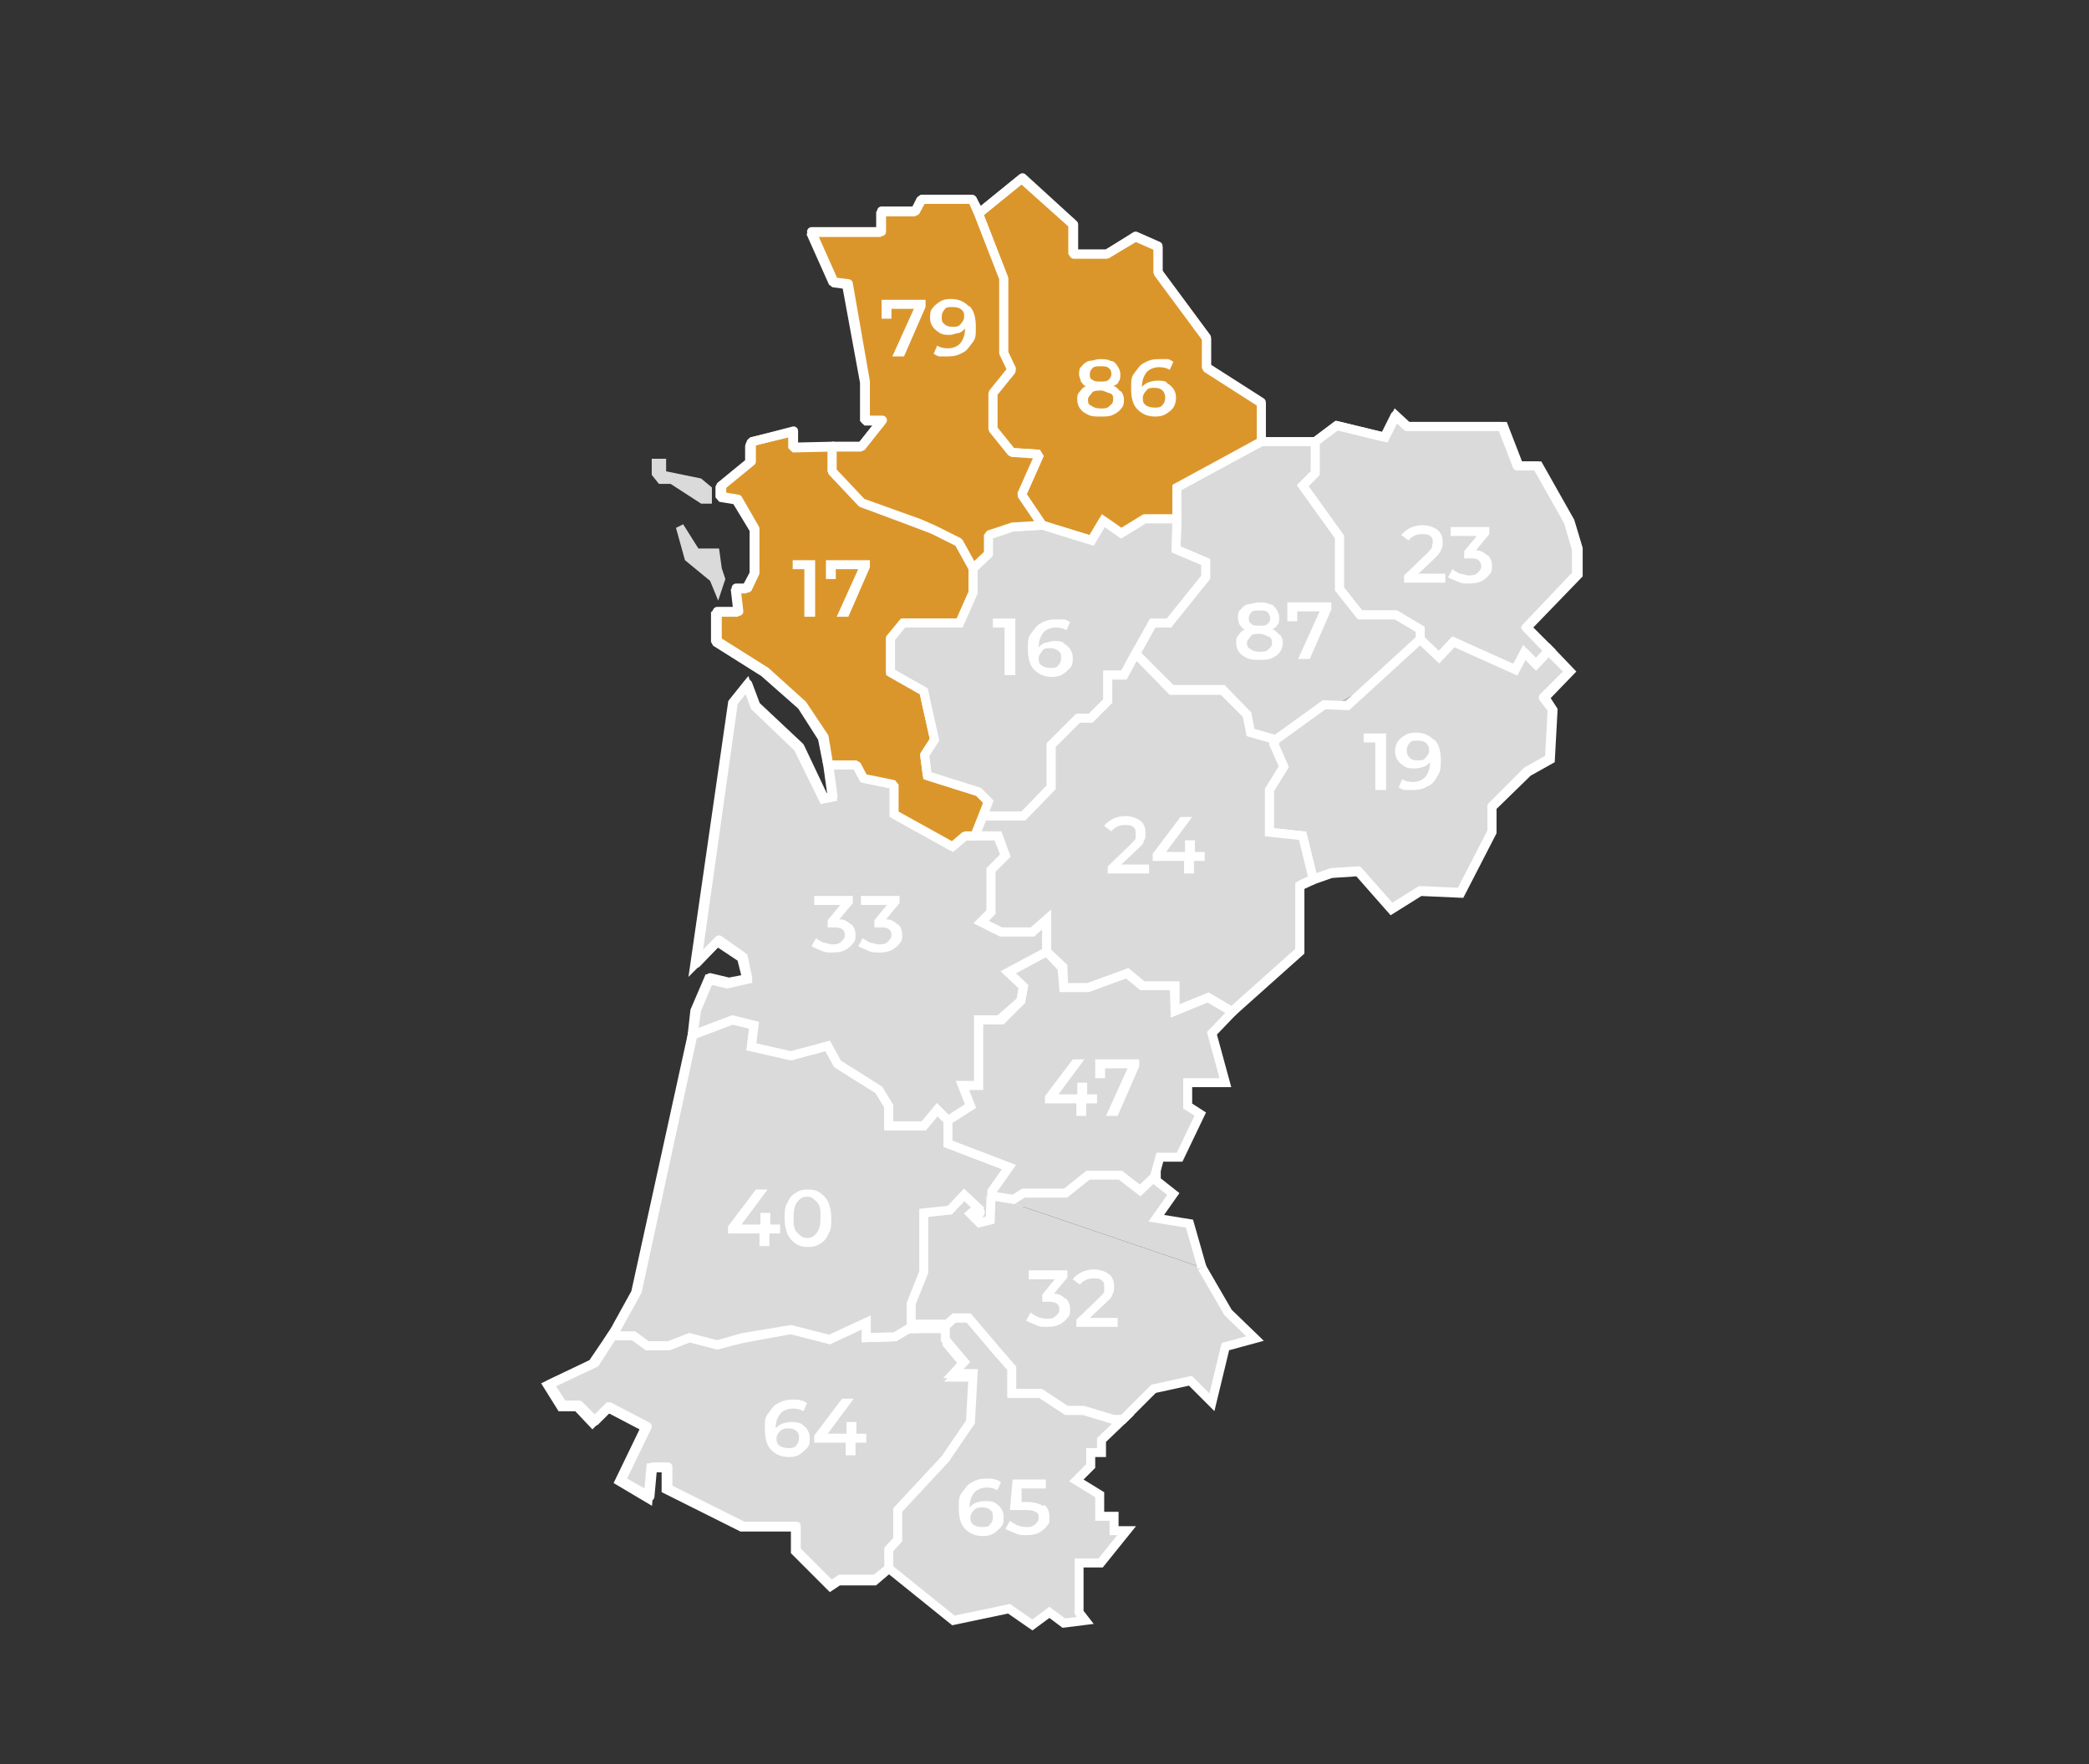 <?xml version="1.0" encoding="UTF-8"?>
<svg xmlns="http://www.w3.org/2000/svg" version="1.1" viewBox="0 0 232.7 196.5">
  <rect x="0" y="0" width="232.7" height="196.5" fill="#333333" stroke="none"/>
  <defs>
    <style>
      .cls-1 {
        fill: #c7c2c2;
      }

      .cls-1, .cls-2 {
        stroke-linejoin: bevel;
      }

      .cls-1, .cls-2, .cls-3, .cls-4 {
        stroke: #fff;
      }

      .cls-2 {
        fill: #db962b;
      }

      .cls-5 {
        fill: #fff;
      }

      .cls-3 {
        fill: none;
        stroke-linecap: round;
        stroke-linejoin: round;
      }

      .cls-4 {
        stroke-miterlimit: 10;
      }

      .cls-4, .cls-6 {
        fill: #dadada;
      }
    </style>
  </defs>
  <!-- Generator: Adobe Illustrator 28.7.8, SVG Export Plug-In . SVG Version: 1.2.0 Build 200)  -->
  <g>
    <g id="Calque_1">
      <g id="Calque_1-2" data-name="Calque_1">
        <g id="Calque_1-2">
          <g>
            <g>
              <polygon class="cls-2" points="113.8 19.9 109 23.8 111.8 31 111.8 39.3 112.7 41.2 110.6 43.8 110.6 47.8 112.7 50.4 115.8 50.6 113.8 55.1 116.1 58.5 121.6 60.2 122.9 58 124.9 59.4 127.5 57.8 131.1 57.8 131.1 54.4 140.5 49.2 140.5 44.9 134.4 41 134.4 37.7 129 30.4 129 27.5 126.5 26.4 123.3 28.3 119.5 28.3 119.5 25 113.8 19.9"/>
              <polygon class="cls-4" points="146.5 49.9 146.5 52.7 145.1 54.1 149.2 59.8 149.2 65.6 151.5 68.5 155.5 68.5 158.2 70.2 158.2 73.2 160.3 73.2 161.9 71.5 168.8 74.6 169.8 72.7 171.1 74 172.6 72.4 170.1 69.9 175.8 64 175.8 61.1 174.9 58.1 171.4 51.9 169.2 51.9 167.5 47.5 156.8 47.5 155.5 46.3 154.3 48.7 148.9 47.4 146.5 49.2 146.5 49.9"/>
              <polyline class="cls-4" points="142.1 82.4 139.3 81.6 138.9 79.6 136.2 76.8 130.5 76.8 126.5 72.8 128.4 69.4 130.2 69.4 134.3 64.3 134.3 62.6 131 61.2 131.1 57.8 131.1 54.3 140.5 49.2 146.5 49.2 146.5 49.9 146.5 52.7 145.1 54.1 149.2 59.8 149.2 65.6 151.5 68.5 155.5 68.5 158.2 70.1 158.2 73.1"/>
              <polyline class="cls-1" points="158.2 73.1 150.1 78.6 147.6 78.6 142.1 82.4"/>
              <polygon class="cls-4" points="141.9 82.9 143 85.4 141.4 88 141.4 92.7 145.1 93.1 146.3 98 148.3 97.3 151.3 97.1 155 101.3 158.2 99.3 162.7 99.5 166.2 92.7 166.2 89.9 170.2 86 172.7 84.6 173 79.1 172.1 77.7 174.9 74.8 172.6 72.4 171.1 74 169.8 72.7 168.8 74.6 161.9 71.5 160.3 73.2 158.2 71.2 150.1 78.6 147.5 78.5 142.1 82.4 141.9 82.9"/>
              <polygon class="cls-4" points="98.8 174.9 97.4 176.1 93.4 176.1 92.5 176.7 88.6 172.8 88.6 170.1 82.6 170.1 74.2 165.9 74.2 163.5 72.5 163.5 72.2 166.9 69 165 71.9 159 67.7 156.8 66 158.5 64.3 156.7 62.5 156.7 61 154.3 66 151.9 68.1 148.8 70.6 148.8 72.1 149.9 74.5 149.9 76.8 149 79.9 149.8 82.7 149.1 88.1 148.1 92.4 149.2 96.5 147.3 96.5 149 99.7 148.9 101.2 148 105.5 148 105.5 149.7 107.5 152.1 106.3 153.4 108.5 153.4 108.3 158.7 105.5 162.7 100.3 168.2 100.3 171.5 99.3 172.6 99.3 174.7 98.8 174.9"/>
              <polygon class="cls-4" points="68.6 148 68.7 147.8 70.8 144 77.1 115.3 81.6 113.6 84 114.2 83.7 116.6 88.1 117.6 92.2 116.5 93.3 118.5 97.9 121.4 99 123.2 99 125.4 102.9 125.4 104.4 123.6 105.6 124.8 105.6 127.4 112.4 130 110.5 132.7 110.4 136.7 109.2 137 108.3 136.1 109 135.3 107.6 134 106 135.6 103.2 135.9 103.2 142.4 101.8 145.8 101.8 148 101.2 148 99.7 148.9 96.5 149 96.5 147.3 92.4 149.2 88.1 148.1 82.7 149 79.9 149.8 76.8 149 74.5 149.9 72.1 149.9 70.6 148.8 68.1 148.8 68.6 148"/>
              <polygon class="cls-4" points="134.5 111.1 137.3 112.7 135 115.1 136.5 120.6 132.3 120.6 132.3 123.2 133.7 124.1 131.4 128.9 129.2 128.9 128.4 131.8 126.7 133.5 124.6 131.8 121.1 131.8 118.6 133.7 114 133.7 112.9 134.5 110.5 134.1 110.5 132.7 112.4 130 105.6 127.4 105.6 124.8 108.1 123.2 107.2 120.9 109 120.9 109 113.6 111.6 113.6 113.7 111.5 114 109.9 112.3 108.3 116.6 106 118.3 107.8 118.5 110 121.2 110 125.5 108.4 127.2 109.8 130.8 109.8 130.9 112.6 134.5 111.1"/>
              <path class="cls-1" d="M110.5,134"/>
              <polygon class="cls-4" points="83.2 76.3 81.6 78.3 77.4 107.4 79.9 104.9 82.6 106.7 83.2 109.1 81 109.6 78.9 109.1 77.4 112.6 77.1 115.3 81.6 113.6 84 114.2 83.7 116.6 88.1 117.6 92.2 116.5 93.3 118.5 97.9 121.4 99 123.2 99 125.4 102.9 125.4 104.4 123.6 105.6 124.8 108.1 123.2 107.2 120.9 109 120.9 109 113.6 111.3 113.6 113.7 111.5 114 109.9 112.3 108.3 116.6 106 116.6 102.4 115 103.8 111.5 103.8 109.3 102.7 110.4 101.6 110.4 96.9 112 95.3 111.1 93.1 107.5 93.1 106.1 94.3 99.6 90.7 99.6 87.4 96.2 86.7 95.4 85.2 92.2 85.2 92.7 88.8 91.7 89 88.9 83.3 84.1 78.7 83.2 76.3"/>
              <polygon class="cls-2" points="83.7 49.2 88.3 48.1 88.3 49.9 92.7 49.8 92.7 49.9 92.7 52.5 96 56 104 59 106.8 60.4 108.4 63.3 108.4 66 106.9 69.4 100.6 69.4 99.2 71.1 99.2 74.9 102.9 77 104.1 82.4 103 84.1 103.3 86.4 109 88.2 110.1 89.3 108.6 93.1 107.5 93.1 106.1 94.3 99.6 90.7 99.6 87.4 96.2 86.7 95.4 85.2 92.2 85.2 91.6 82.2 89.3 78.6 85.1 74.9 79.7 71.5 79.7 68.2 82.2 68.2 81.9 65.6 83.1 65.6 84 63.9 84 59 82 55.7 80.2 55.4 80.2 54.2 83.5 51.5 83.5 49.7 83.7 49.2"/>
              <polygon class="cls-6" points="75.3 58.8 76.3 62.4 79.1 64.7 80 66.9 80.8 64.5 80.4 63.3 80.1 61.1 77.8 61.1 76.1 58.4 75.3 58.8"/>
              <polygon class="cls-6" points="72.6 51.1 74.2 51.1 74.2 52.5 78.1 53.3 79.3 54.3 79.3 56.1 78.1 56.1 74.7 53.9 73.4 53.9 72.6 52.9 72.6 51.1"/>
              <polygon class="cls-4" points="112.8 58.7 110.1 59.6 110.1 61.7 108.4 63.3 108.4 66 106.9 69.4 100.6 69.4 99.2 71.1 99.2 74.9 102.9 77 104.1 82.4 103 84.1 103.3 86.4 109 88.2 110.1 89.3 109.5 90.9 114 90.9 117.1 87.7 117.1 83 120.1 80 121.5 80 123.4 78.1 123.4 75.2 125.2 75.2 126.5 72.8 128.4 69.4 130.2 69.4 134.3 64.3 134.3 62.6 131 61.2 131.1 57.8 127.5 57.8 124.9 59.4 122.9 58 121.6 60.2 116.1 58.5 112.8 58.7"/>
              <polyline class="cls-4" points="146.3 98 144.8 98.7 144.8 106 137.3 112.7 134.6 111.1 130.9 112.6 130.9 109.8 127.3 109.8 125.6 108.4 121.2 110 118.5 110 118.4 107.7 116.6 106 116.6 102.4 115 103.8 111.5 103.8 109.3 102.7 110.4 101.6 110.4 96.9 112 95.3 111.2 93.1 108.6 93.1 108.6 93.1 108.6 93.1 109.5 90.9 114 90.9 117.1 87.7 117.1 83 120.1 80 121.5 80 123.4 78.1 123.4 75.2 125.2 75.2 126.5 72.8 130.5 76.9 136.2 76.9 138.9 79.6 139.3 81.6 142.1 82.4 141.9 82.9 143 85.4 141.4 88 141.4 92.7 145.1 93.1 146.3 98"/>
              <polygon class="cls-2" points="108.4 63.3 106.8 60.4 104 59 102.4 58.3 96 56 92.7 52.5 92.7 49.8 95.9 49.8 98.2 46.9 96.3 46.9 96.3 42.6 94.3 31.7 92.8 31.5 90.3 25.9 98.1 25.9 98.1 23.6 101.9 23.6 102.6 22.2 107.2 22.2 108.3 22.2 109 23.8 111.8 31 111.8 39.3 112.7 41.2 110.6 43.8 110.6 47.8 112.7 50.4 115.8 50.6 113.8 55.1 116.1 58.5 112.8 58.7 110.1 59.6 110.1 61.7 108.4 63.3"/>
            </g>
            <g>
              <g>
                <path class="cls-3" d="M146.3,97.9l2-.7,3-.2,3.7,4.2,3.2-2,4.5.2,3.5-6.8v-2.8l3.9-3.9,2.5-1.4.3-5.5-1-1.3,2.9-2.9-2.4-2.4-2.4-2.5,5.6-5.9v-2.8l-.9-3.1-3.5-6.2h-2.2l-1.7-4.4h-10.6l-1.3-1.2-1.2,2.4-5.3-1.3-2.4,1.8h-6"/>
                <g>
                  <path class="cls-3" d="M110.7,133.8v2.6l-1.3.2-.9-.9.7-.7-1.4-1.4-1.6,1.6-2.8.3v6.5l-1.4,3.4v2.2h4"/>
                  <polyline class="cls-3" points="128.6 132.1 128.6 131.5 126.9 133.2 124.7 131.5 121.2 131.5 118.8 133.5 114.2 133.5 113.1 134.2 110.7 133.8"/>
                </g>
              </g>
              <g>
                <polyline class="cls-3" points="140.5 49.2 140.5 44.8 134.4 40.9 134.4 37.6 129 30.3 129 27.4 126.5 26.3 123.3 28.3 119.6 28.3 119.6 25 113.9 19.8 109.1 23.7"/>
                <polyline class="cls-3" points="105.6 147.9 105.6 149.6 107.6 151.9 106.4 153.3 108.6 153.3 108.3 158.5 105.6 162.5 100.5 168 100.5 171.3 99.4 172.4 99.4 174.5 98.9 174.8 97.5 175.9 93.6 175.9 92.6 176.6 88.7 172.7 88.7 170 82.8 170 74.4 165.8 74.4 163.4 72.7 163.4 72.4 166.7 69.2 164.9 72.1 158.9 67.9 156.7 66.3 158.3 64.5 156.5 62.7 156.5 61.2 154.2 66.3 151.8 68.3 148.7"/>
                <polyline class="cls-3" points="68.3 148.7 68.8 147.8 68.9 147.6 71 143.8 77.2 115.2"/>
                <polyline class="cls-3" points="92.3 85.1 92.8 88.7 91.8 88.9 89.1 83.2 84.2 78.6 83.3 76.2 81.7 78.2 77.6 107.3 80.1 104.7 82.8 106.6 83.3 109 81.2 109.4 79.1 108.9 77.6 112.5 77.2 115.2"/>
                <polyline class="cls-3" points="92.3 85.1 91.8 82.1 89.4 78.5 85.3 74.8 79.9 71.4 79.9 68.1 82.3 68.1 82 65.5 83.3 65.5 84.1 63.8 84.1 58.9 82.2 55.6 80.4 55.3 80.4 54.1 83.7 51.4 83.7 49.6 83.8 49.2 88.4 48 88.4 49.8 92.8 49.7 92.8 49.8"/>
                <path class="cls-3" d="M146.3,97.9"/>
                <path class="cls-3" d="M141.4,92.6"/>
                <path class="cls-3" d="M134.6,110.9"/>
                <polyline class="cls-3" points="146.3 97.9 144.8 98.6 144.8 105.9 137.3 112.6"/>
                <polyline class="cls-3" points="92.8 49.7 96 49.7 98.3 46.8 96.4 46.8 96.4 42.5 94.5 31.6 92.9 31.4 90.4 25.8 98.2 25.8 98.2 23.5 102 23.5 102.7 22.2 107.2 22.2 108.3 22.2 109.1 23.7"/>
              </g>
            </g>
          </g>
          <g>
            <path class="cls-5" d="M128,96.3v1h-4.6v-.8l2.5-2.4c.3-.3.5-.5.6-.7v-.6c0-.3,0-.5-.3-.7-.2-.2-.5-.2-.9-.2-.6,0-1.1.2-1.5.7l-.8-.6c.2-.3.6-.6,1-.8.4-.2.9-.3,1.4-.3s1.2.2,1.6.5.6.8.6,1.3,0,.7-.2,1c0,.3-.4.6-.8,1l-1.7,1.6h3.1Z"/>
            <path class="cls-5" d="M134.1,95.9h-1.1v1.4h-1.1v-1.4h-3.5v-.8l3.1-4.1h1.3l-2.9,3.9h2.1v-1.3h1.1v1.3h1.1v1h-.1Z"/>
          </g>
          <g>
            <path class="cls-5" d="M154.4,81.7v6.3h-1.2v-5.3h-1.3v-1h2.5Z"/>
            <path class="cls-5" d="M159.8,82.4c.5.5.7,1.3.7,2.3s-.1,1.3-.4,1.8c-.3.5-.6.9-1.1,1.1-.5.3-1,.4-1.6.4h-.9c-.3,0-.5-.2-.7-.3l.4-.9c.3.2.7.3,1.2.3s1.1-.2,1.4-.6c.3-.4.5-.9.5-1.6h0c-.2.2-.4.4-.7.5s-.6.2-1,.2-.8,0-1.1-.2-.6-.4-.8-.7c-.2-.3-.3-.6-.3-1s.1-.8.3-1.1c.2-.3.5-.5.8-.7s.7-.3,1.2-.3c.9,0,1.5.3,2,.8h.1ZM158.8,84.4c.2-.2.4-.5.4-.8s-.1-.6-.3-.8c-.2-.2-.5-.3-1-.3s-.7,0-.9.3c-.2.2-.3.5-.3.8s.1.6.3.8c.2.2.5.3.9.3s.7,0,.9-.3h0Z"/>
          </g>
          <g>
            <path class="cls-5" d="M161,63.9v1h-4.6v-.8l2.5-2.4c.3-.3.5-.5.6-.7,0-.2.1-.4.1-.6,0-.3,0-.5-.3-.7-.2-.2-.5-.2-.9-.2-.6,0-1.1.2-1.5.7l-.8-.6c.2-.3.6-.6,1-.8s.9-.3,1.4-.3,1.2.2,1.6.5c.4.3.6.8.6,1.3s0,.7-.2,1c-.1.3-.4.6-.8,1l-1.7,1.6h3,0Z"/>
            <path class="cls-5" d="M165.7,61.8c.3.3.5.7.5,1.2s0,.7-.3,1c-.2.3-.5.5-.8.7-.4.2-.8.3-1.4.3s-.9,0-1.3-.2-.8-.3-1.1-.5l.5-.9c.2.2.5.3.8.5.3,0,.7.2,1,.2s.7,0,1-.3c.2-.2.4-.4.4-.7s-.1-.5-.3-.7-.6-.2-1-.2h-.6v-.8l1.4-1.7h-2.9v-1h4.3v.8l-1.5,1.8c.6,0,1,.3,1.3.6h0Z"/>
          </g>
          <g>
            <path class="cls-5" d="M142.6,70.7c.2.3.3.6.3.9s-.1.7-.3,1-.5.5-.9.7-.8.2-1.4.2-1,0-1.4-.2-.7-.4-.9-.7c-.2-.3-.3-.6-.3-1s0-.6.3-.9c.2-.3.4-.5.7-.6-.3,0-.4-.3-.6-.5-.1-.2-.2-.5-.2-.8s0-.7.3-.9c.2-.3.5-.5.8-.6.4,0,.8-.2,1.2-.2s.9,0,1.2.2c.4,0,.6.3.8.6.2.3.3.6.3.9s0,.6-.2.8c-.1.2-.3.4-.6.5.3,0,.6.4.8.6h0ZM141.3,72.3c.3-.2.4-.4.4-.7s-.1-.6-.4-.7-.6-.3-1-.3-.8,0-1,.3-.4.4-.4.7.1.6.4.7c.2.2.6.3,1,.3s.8,0,1-.3ZM139.4,68.2c-.2.2-.3.4-.3.7s.1.5.3.6c.2.2.5.2.9.2s.7,0,.9-.2.3-.4.3-.6-.1-.5-.3-.7-.5-.2-.9-.2-.7,0-.9.2Z"/>
            <path class="cls-5" d="M148.3,67.1v.8l-2.4,5.5h-1.3l2.4-5.3h-2.5v1.1h-1.1v-2.1h4.9Z"/>
          </g>
          <g>
            <path class="cls-5" d="M124.9,43.6c.2.3.3.6.3.9s0,.7-.3,1c-.2.3-.5.5-.9.7s-.8.2-1.4.2-1,0-1.4-.2-.7-.4-.9-.7c-.2-.3-.3-.6-.3-1s0-.6.3-.9c.2-.3.4-.5.7-.6-.3,0-.4-.3-.6-.5,0-.2-.2-.5-.2-.8s0-.7.3-.9c.2-.3.5-.5.8-.6.4,0,.8-.2,1.2-.2s.9,0,1.2.2c.4,0,.6.3.8.6.2.3.3.6.3.9s0,.6-.2.8c0,.2-.3.4-.6.5.3,0,.6.4.8.6h0ZM123.6,45.2c.3-.2.4-.4.4-.7s0-.6-.4-.7-.6-.3-1-.3-.8,0-1,.3-.4.4-.4.7,0,.6.4.7c.2.2.6.3,1,.3s.8,0,1-.3ZM121.7,41c-.2.2-.3.4-.3.7s0,.5.3.6c.2.2.5.2.9.2s.7,0,.9-.2c.2-.2.3-.4.3-.6s0-.5-.3-.7c-.2-.2-.5-.2-.9-.2s-.7,0-.9.2Z"/>
            <path class="cls-5" d="M129.9,42.6c.3.2.6.4.8.7s.3.6.3,1-.1.8-.3,1.1-.5.5-.8.7-.7.3-1.2.3c-.9,0-1.5-.3-2-.8s-.7-1.3-.7-2.3,0-1.3.4-1.8.6-.9,1.1-1.1c.5-.3,1-.4,1.6-.4h.9c.3,0,.5.2.7.3l-.4.9c-.3-.2-.7-.3-1.2-.3s-1.1.2-1.4.6-.5.9-.5,1.6h0c.2-.2.4-.4.7-.5s.6-.2,1-.2.8,0,1.1.2h-.1ZM129.5,45.1c.2-.2.3-.5.3-.8s-.1-.6-.3-.8-.5-.3-.9-.3-.7,0-.9.3c-.2.2-.4.5-.4.8s0,.6.3.8c.2.2.6.3,1,.3s.7,0,.9-.3Z"/>
          </g>
          <g>
            <path class="cls-5" d="M103.1,33.4v.8l-2.4,5.5h-1.3l2.4-5.3h-2.5v1.1h-1.1v-2.1h4.9Z"/>
            <path class="cls-5" d="M108,34.1c.5.5.7,1.3.7,2.3s0,1.3-.4,1.8-.6.9-1.1,1.1c-.5.3-1,.4-1.6.4h-.9c-.3,0-.5-.2-.7-.3l.4-.9c.3.2.7.3,1.2.3s1.1-.2,1.4-.6c.3-.4.5-.9.5-1.6h0c-.2.2-.4.4-.7.5-.3,0-.6.2-1,.2s-.8,0-1.1-.2-.6-.4-.8-.7c-.2-.3-.3-.6-.3-1s0-.8.3-1.1c.2-.3.5-.5.8-.7s.7-.3,1.2-.3c.9,0,1.5.3,2,.8h0ZM107,36.1c.2-.2.4-.5.4-.8s0-.6-.3-.8c-.2-.2-.5-.3-1-.3s-.7,0-.9.3c-.2.2-.3.5-.3.8s0,.6.3.8c.2.2.5.3.9.3s.7,0,.9-.3Z"/>
          </g>
          <g>
            <path class="cls-5" d="M113.1,68.9v6.3h-1.2v-5.3h-1.3v-1h2.5Z"/>
            <path class="cls-5" d="M118.4,71.6c.3.2.6.4.8.7.2.3.3.6.3,1s0,.8-.3,1.1-.5.5-.8.7-.7.3-1.2.3c-.9,0-1.5-.3-2-.8s-.7-1.3-.7-2.3,0-1.3.4-1.8.6-.9,1.1-1.1c.5-.3,1-.4,1.6-.4h.9c.3,0,.5.2.7.3l-.4.9c-.3-.2-.7-.3-1.2-.3s-1.1.2-1.4.6-.5.9-.5,1.6h0c.2-.2.4-.4.7-.5.3,0,.6-.2,1-.2s.8,0,1.1.2h0ZM117.9,74.1c.2-.2.3-.5.3-.8s0-.6-.3-.8-.5-.3-.9-.3-.7,0-.9.3-.4.5-.4.8,0,.6.3.8.6.3,1,.3.7,0,.9-.3Z"/>
          </g>
          <g>
            <path class="cls-5" d="M90.8,62.4v6.3h-1.2v-5.3h-1.3v-1s2.5,0,2.5,0Z"/>
            <path class="cls-5" d="M96.9,62.4v.8l-2.4,5.5h-1.3l2.4-5.3h-2.5v1.1h-1.1v-2.1h4.9Z"/>
          </g>
          <g>
            <path class="cls-5" d="M94.8,102.9c.3.3.5.7.5,1.2s0,.7-.3,1c-.2.3-.5.5-.8.7-.4.2-.8.3-1.4.3s-.9,0-1.3-.2-.8-.3-1.1-.5l.5-.9c.2.2.5.3.8.5.3,0,.7.2,1,.2s.7,0,1-.3.4-.4.4-.7,0-.5-.3-.7-.6-.2-1-.2h-.6v-.8l1.4-1.7h-2.9v-1h4.3v.8l-1.5,1.8c.6,0,1,.3,1.3.6h0Z"/>
            <path class="cls-5" d="M100,102.9c.3.3.5.7.5,1.2s0,.7-.3,1c-.2.3-.5.5-.8.7-.4.2-.8.3-1.4.3s-.9,0-1.3-.2-.8-.3-1.1-.5l.5-.9c.2.2.5.3.8.5.3,0,.7.2,1,.2s.7,0,1-.3.4-.4.4-.7,0-.5-.3-.7-.6-.2-1-.2h-.6v-.8l1.4-1.7h-2.9v-1h4.3v.8l-1.5,1.8c.6,0,1,.3,1.3.6h0Z"/>
          </g>
          <g>
            <path class="cls-5" d="M122.1,122.9h-1.1v1.4h-1.1v-1.4h-3.5v-.8l3.1-4.1h1.3l-2.9,3.9h2.1v-1.3h1.1v1.3h1.1v1h0Z"/>
            <path class="cls-5" d="M126.9,118v.8l-2.4,5.5h-1.3l2.4-5.3h-2.5v1.1h-1.1v-2.1h4.9Z"/>
          </g>
          <g>
            <path class="cls-5" d="M86.8,137.4h-1.1v1.4h-1.1v-1.4h-3.5v-.8l3.1-4.1h1.3l-2.9,3.9h2.1v-1.3h1.1v1.3h1.1v1h0Z"/>
            <path class="cls-5" d="M88.6,138.5c-.4-.3-.7-.6-.9-1.1-.2-.5-.3-1.1-.3-1.7s0-1.3.3-1.7c.2-.5.5-.9.9-1.1.4-.3.8-.4,1.4-.4s1,.1,1.4.4c.4.3.7.6.9,1.1.2.5.3,1.1.3,1.7s0,1.3-.3,1.7c-.2.5-.5.9-.9,1.1-.4.3-.9.4-1.4.4s-1-.1-1.4-.4ZM91,137.3c.3-.4.4-.9.4-1.7s0-1.3-.4-1.7-.6-.6-1.1-.6-.8.2-1.1.6c-.3.4-.4.9-.4,1.7s0,1.3.4,1.7.6.6,1.1.6.8-.2,1.1-.6Z"/>
          </g>
          <g>
            <path class="cls-5" d="M89.1,158.5c.3.2.6.4.8.7.2.3.3.6.3,1s0,.8-.3,1.1-.5.5-.8.7-.7.3-1.2.3c-.9,0-1.5-.3-2-.8s-.7-1.3-.7-2.3,0-1.3.4-1.8.6-.9,1.1-1.1c.5-.3,1-.4,1.6-.4s.6,0,.9.1c.3,0,.5.2.7.3l-.4.9c-.3-.2-.7-.3-1.2-.3s-1.1.2-1.4.6-.5.9-.5,1.6h0c.2-.2.4-.4.7-.5.3-.1.6-.2,1-.2s.8,0,1.1.2h0ZM88.7,161c.2-.2.3-.5.3-.8s0-.6-.3-.8c-.2-.2-.5-.3-.9-.3s-.7.1-.9.3c-.2.2-.4.5-.4.8s0,.6.3.8c.2.2.6.3,1,.3s.7,0,.9-.3Z"/>
            <path class="cls-5" d="M96.4,160.7h-1.1v1.4h-1.1v-1.4h-3.5v-.8l3.1-4.1h1.3l-2.9,3.9h2.1v-1.3h1.1v1.3h1.1v1h0Z"/>
          </g>
          <polygon class="cls-4" points="124 158.1 120.7 157.1 118.8 157.1 115.9 155.2 112.8 155.2 112.8 152.4 111.3 150.8 107.9 146.8 106.3 146.8 105.3 147.7 105.3 149.2 107.4 151.7 106.2 153 108.4 153 108.1 158.4 105.3 162.5 100 168.2 100 171.5 99 172.6 99 174.7 106.2 180.5 112.4 179.2 115 181 116.9 179.6 118.5 180.8 120.9 180.5 120.2 179.6 120.2 174.1 122.6 174.1 125.5 170.5 124.1 170.5 124.1 168.9 122.5 168.9 122.5 166.5 119.9 164.9 121.5 163.3 121.5 161.8 122.7 161.8 122.7 160.4 125.1 158.1 124 158.1"/>
          <g>
            <polyline class="cls-4" points="110.4 133.2 110.3 135.9 109.1 136.2 108.1 135.2 108.9 134.5 107.4 133.1 105.8 134.8 102.9 135.1 102.9 141.7 101.5 145.2 101.5 147.4 101.5 147.5 105.3 147.5 105.5 147.5 106.3 146.8 107.9 146.8 111.3 150.8 112.7 152.4 112.7 155.2 115.9 155.2 118.8 157.1 120.7 157.1 124 158.1 125.1 158.1 128.5 154.7 132.6 153.8 135 156.2 136.5 150 139.8 149.1 136.8 146.2 133.9 141.2"/>
            <polyline class="cls-4" points="110.4 133.2 112.9 133.6 114 132.9 118.7 132.9 121.2 130.9 124.8 130.9 127 132.6 128.8 130.9 128.8 131.5 130.7 133 128.8 135.7 132.5 136.3 133.9 141.2"/>
            <path class="cls-1" d="M110.4,133.1"/>
          </g>
          <g>
            <path class="cls-5" d="M110.7,167.3c.3.2.6.4.8.7.2.3.3.6.3,1s0,.8-.3,1.1-.5.5-.8.7-.7.3-1.2.3c-.9,0-1.5-.3-2-.8s-.7-1.3-.7-2.3,0-1.3.4-1.8.6-.9,1.1-1.1c.5-.3,1-.4,1.6-.4s.6,0,.9.1c.3,0,.5.2.7.3l-.4.9c-.3-.2-.7-.3-1.2-.3s-1.1.2-1.4.6-.5.9-.5,1.6h0c.2-.2.4-.4.7-.5.3-.1.6-.2,1-.2s.8,0,1.1.2h0ZM110.3,169.8c.2-.2.3-.5.3-.8s0-.6-.3-.8c-.2-.2-.5-.3-.9-.3s-.7.1-.9.3c-.2.2-.4.5-.4.8s0,.6.3.8c.2.2.6.3,1,.3s.7,0,.9-.3Z"/>
            <path class="cls-5" d="M116.3,167.6c.4.3.6.8.6,1.4s0,.7-.3,1c-.2.3-.5.5-.8.7-.4.2-.8.3-1.4.3s-.9,0-1.3-.2-.8-.3-1.1-.5l.5-.9c.2.2.5.3.8.5.3.1.7.2,1,.2s.7,0,1-.3.4-.4.4-.7,0-.6-.4-.7c-.3-.2-.7-.2-1.3-.2h-1.5l.3-3.4h3.7v1h-2.7v1.5h.5c.9,0,1.5.2,2,.5v-.2h0Z"/>
          </g>
          <g>
            <path class="cls-5" d="M118.7,144.6c.3.3.5.7.5,1.2s0,.7-.3,1c-.2.3-.5.5-.8.7-.4.2-.8.3-1.4.3s-.9,0-1.3-.2-.8-.3-1.1-.5l.5-.9c.2.2.5.3.8.5.3.1.7.2,1,.2s.7,0,1-.3.4-.4.4-.7,0-.5-.3-.7-.6-.2-1-.2h-.6v-.8l1.4-1.7h-2.9v-1h4.3v.8l-1.5,1.8c.6,0,1,.3,1.3.6h0Z"/>
            <path class="cls-5" d="M124.5,146.8v1h-4.6v-.8l2.5-2.4c.3-.3.5-.5.6-.7v-.6c0-.3,0-.5-.3-.7-.2-.2-.5-.2-.9-.2-.6,0-1.1.2-1.5.7l-.8-.6c.2-.3.6-.6,1-.8s.9-.3,1.4-.3,1.2.2,1.6.5.6.8.6,1.3,0,.7-.2,1c0,.3-.4.6-.8,1l-1.7,1.6h3.1Z"/>
          </g>
        </g>
      </g>
    </g>
  </g>
</svg>